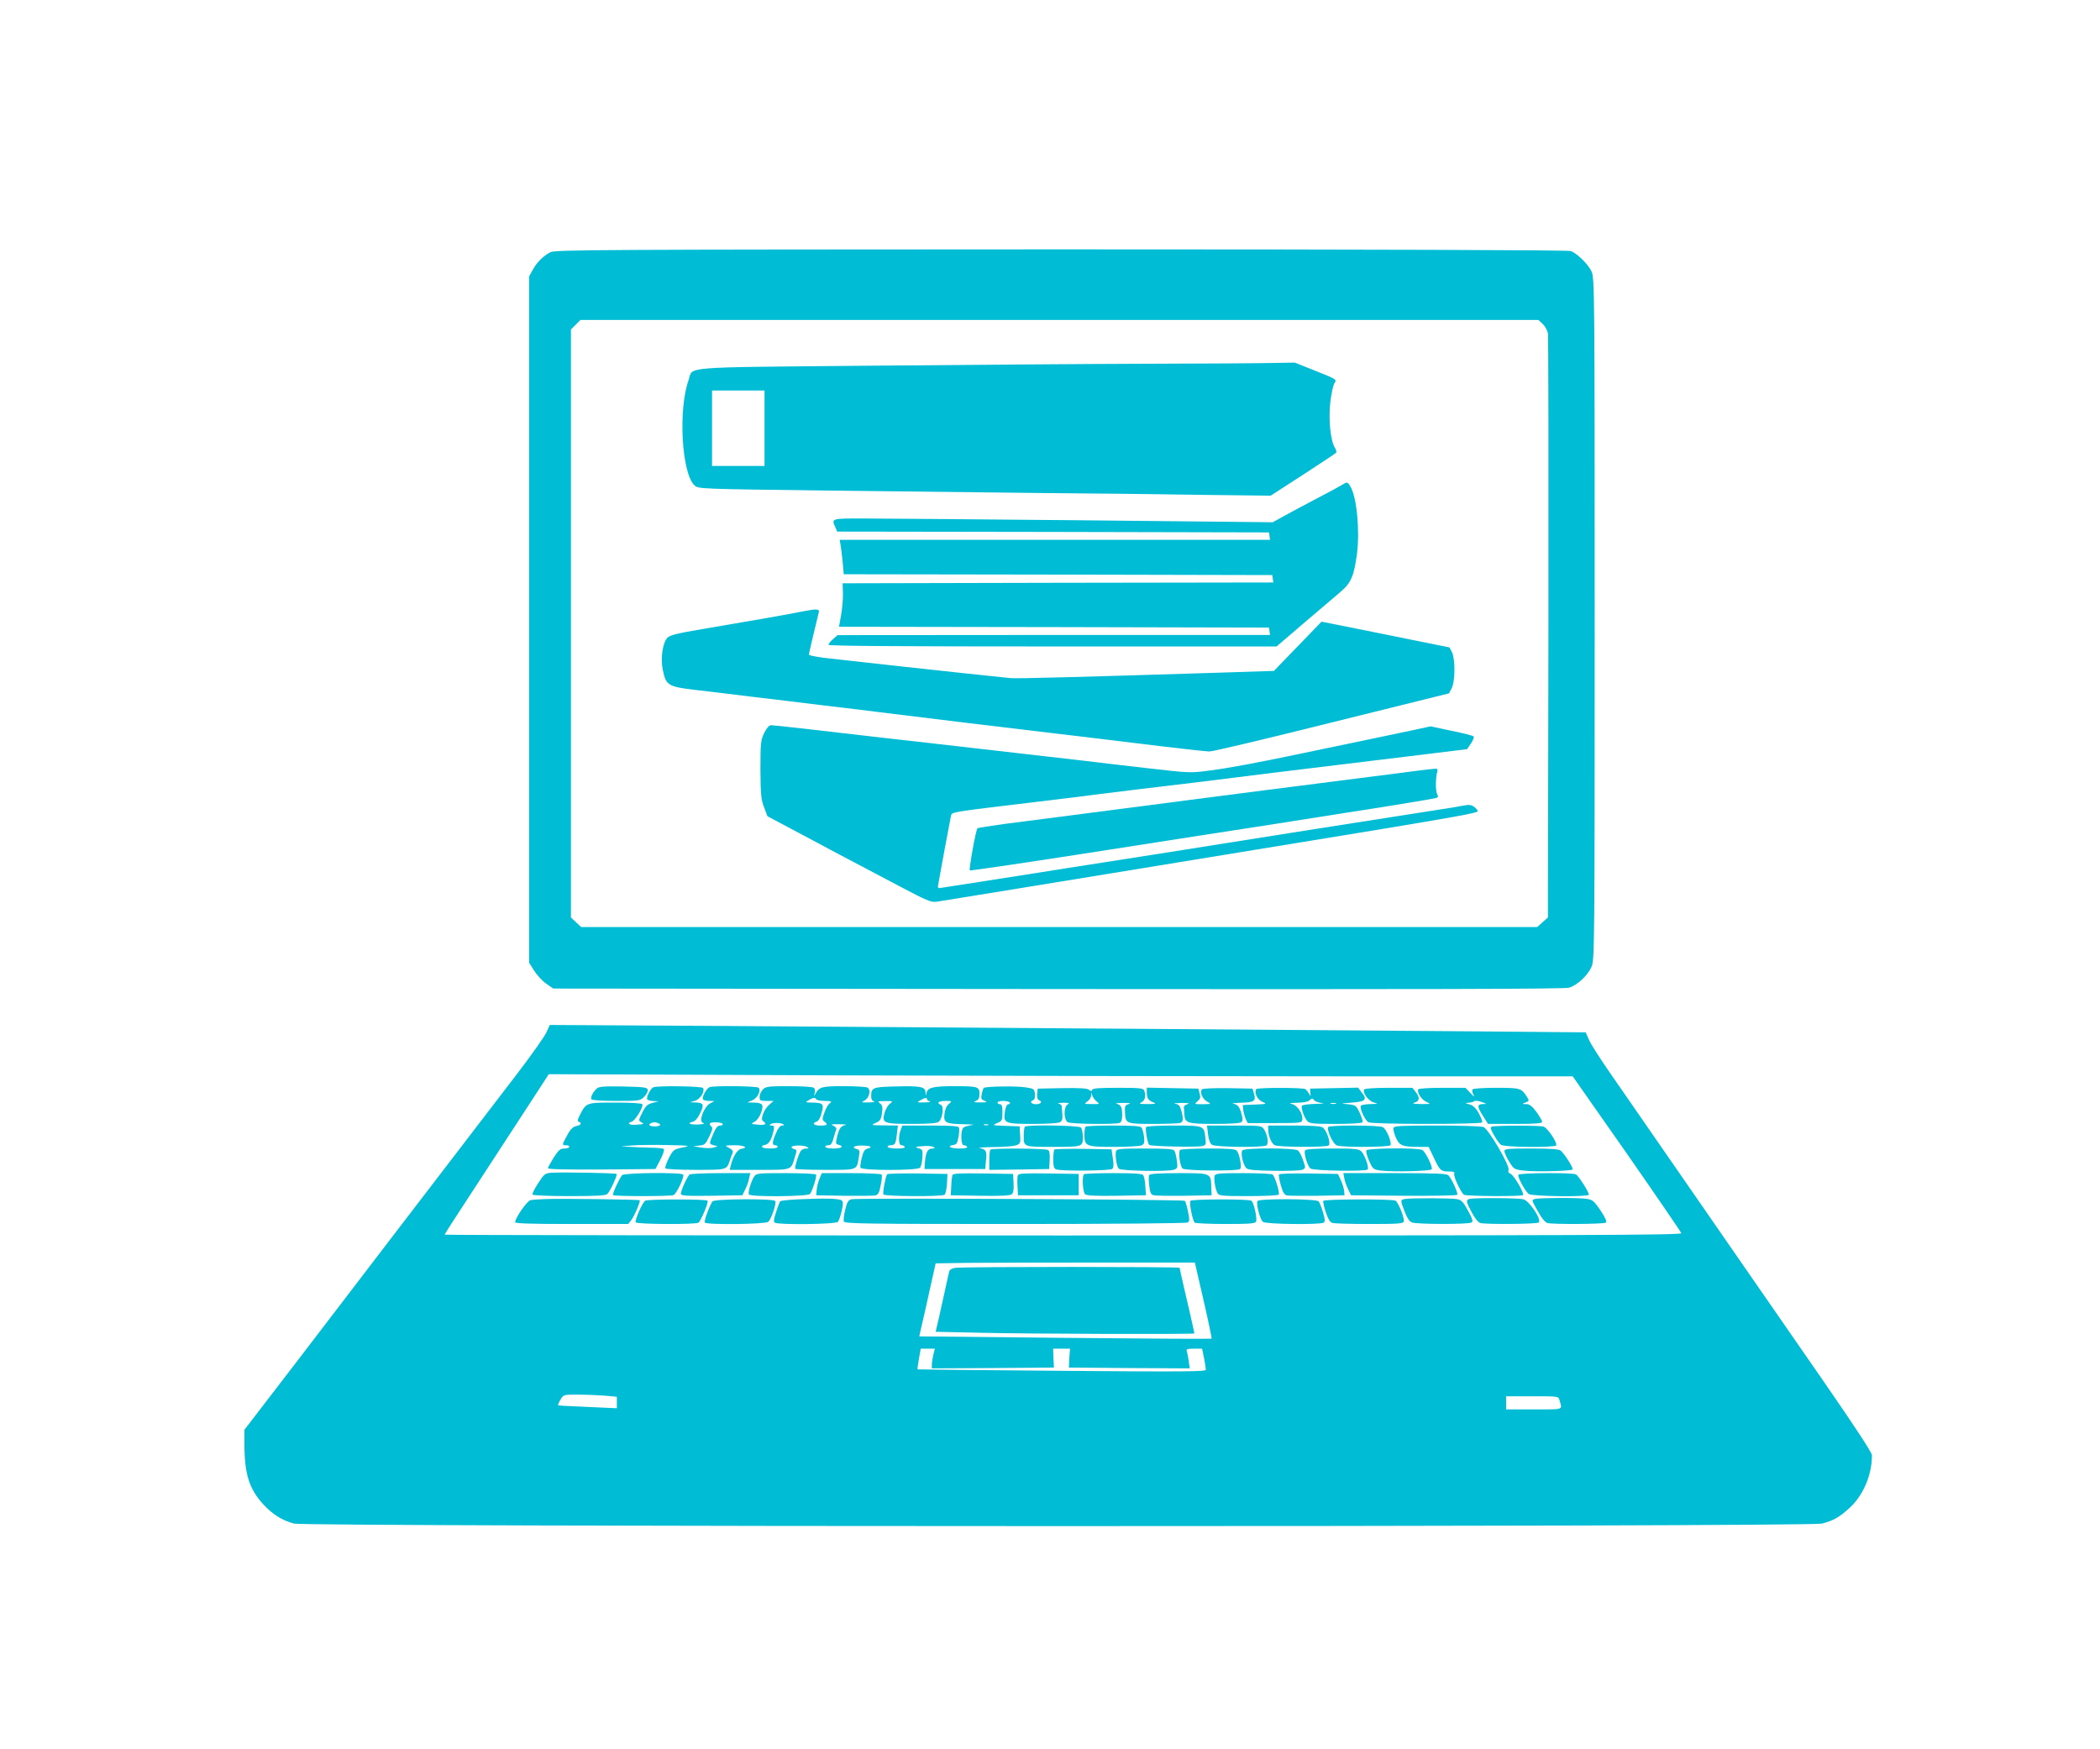 <?xml version="1.0" standalone="no"?>
<!DOCTYPE svg PUBLIC "-//W3C//DTD SVG 20010904//EN"
 "http://www.w3.org/TR/2001/REC-SVG-20010904/DTD/svg10.dtd">
<svg version="1.0" xmlns="http://www.w3.org/2000/svg"
 width="1280pt" height="1066pt" viewBox="0 0 1280 1066"
 preserveAspectRatio="xMidYMid meet">
<g transform="translate(0,1066) scale(0.1,-0.1)"
fill="#00bcd4" stroke="none">
<path d="M3355 9123 c-44 -23 -84 -63 -108 -108 l-22 -40 0 -2091 0 -2091 30
-48 c17 -27 50 -63 74 -80 l43 -30 3076 -3 c2218 -2 3088 0 3115 8 51 15 115
75 138 128 18 42 19 117 19 2120 0 1988 -1 2079 -19 2117 -20 44 -87 110 -127
125 -16 6 -1172 10 -3107 10 -2788 -1 -3085 -2 -3112 -17z m6048 -437 c14 -13
28 -39 32 -57 3 -19 4 -827 3 -1797 l-3 -1764 -33 -29 -32 -29 -2914 0 -2914
0 -31 29 -31 29 0 1792 0 1792 29 29 29 29 2920 0 2919 0 26 -24z"/>
<path d="M6985 8443 c-363 -1 -1127 -7 -1699 -12 -1162 -11 -1059 -3 -1089
-88 -64 -180 -42 -568 36 -641 23 -22 27 -22 813 -32 434 -5 1025 -12 1314
-15 289 -2 719 -7 955 -11 l430 -5 195 126 c107 70 199 130 203 135 5 4 2 19
-7 32 -26 40 -40 176 -27 280 6 50 17 101 25 113 15 22 14 23 -114 74 l-128
51 -124 -2 c-68 -2 -420 -4 -783 -5z m-2325 -393 l0 -230 -160 0 -160 0 0 230
0 230 160 0 160 0 0 -230z"/>
<path d="M8175 7702 c-16 -10 -88 -49 -160 -86 -71 -38 -159 -84 -194 -104
l-63 -35 -1167 12 c-641 6 -1244 11 -1338 11 -187 0 -186 0 -161 -54 l11 -26
1316 -2 1316 -3 3 -22 3 -23 -1312 0 -1311 0 5 -28 c3 -16 9 -63 13 -105 l7
-77 1306 -2 1306 -3 3 -22 3 -23 -1312 -2 -1313 -3 2 -60 c1 -33 -4 -93 -11
-132 l-13 -73 1310 -2 1311 -3 3 -22 3 -23 -1318 0 -1318 -1 -27 -24 c-16 -13
-28 -29 -28 -35 0 -7 420 -10 1366 -10 l1365 0 167 143 c92 78 192 163 222
189 65 55 83 97 101 233 18 141 -1 342 -39 408 -19 32 -19 32 -57 9z"/>
<path d="M4895 6934 c-78 -16 -322 -59 -613 -108 -149 -25 -198 -37 -213 -52
-30 -30 -44 -126 -29 -197 19 -93 32 -102 190 -121 74 -8 227 -27 340 -41 113
-13 318 -38 455 -55 138 -16 286 -34 330 -40 190 -24 850 -104 1325 -160 91
-11 276 -33 412 -50 136 -16 262 -30 280 -30 18 -1 354 79 746 177 l714 177
16 31 c22 40 23 178 2 220 l-15 29 -390 79 -390 78 -145 -150 -145 -150 -340
-11 c-797 -25 -1232 -37 -1265 -33 -241 24 -1076 116 -1142 124 -49 7 -88 15
-88 19 0 6 46 200 61 259 5 20 -15 21 -96 5z"/>
<path d="M4658 6193 c-21 -45 -23 -59 -23 -223 1 -153 4 -182 22 -230 l21 -55
194 -103 c194 -104 253 -135 606 -321 172 -91 198 -102 230 -97 112 18 767
124 1082 176 541 88 1184 194 1535 251 546 90 678 114 681 124 2 6 -7 17 -20
27 -18 13 -32 15 -67 8 -24 -5 -89 -16 -144 -24 -327 -51 -1227 -192 -1310
-206 -66 -11 -586 -93 -730 -115 -49 -8 -151 -23 -225 -35 -74 -12 -173 -28
-220 -35 -47 -7 -191 -30 -320 -50 -129 -20 -239 -37 -245 -38 -5 -1 -9 5 -8
13 6 37 74 405 79 426 7 26 -17 22 499 84 182 22 364 44 405 50 41 5 150 19
243 30 92 11 242 29 335 40 92 11 201 25 242 30 41 5 149 19 240 30 163 20
508 62 954 116 l228 28 24 35 c13 19 20 39 16 43 -4 4 -65 20 -135 34 l-127
27 -102 -22 c-57 -12 -209 -44 -338 -71 -129 -27 -291 -60 -360 -75 -263 -55
-429 -86 -545 -101 -120 -16 -120 -16 -390 15 -148 17 -328 38 -400 47 -71 8
-166 19 -210 24 -44 5 -181 21 -305 35 -124 14 -281 32 -350 40 -69 8 -168 20
-220 25 -52 6 -131 15 -175 20 -295 35 -609 70 -624 70 -13 0 -27 -16 -43 -47z"/>
<path d="M8535 5949 c-115 -15 -302 -39 -415 -53 -113 -14 -293 -38 -400 -51
-107 -14 -316 -41 -465 -60 -148 -19 -373 -48 -500 -65 -126 -16 -356 -46
-510 -66 -154 -19 -283 -39 -287 -42 -10 -10 -53 -250 -47 -257 3 -3 368 51
810 120 442 69 833 130 869 135 36 6 106 16 155 24 217 34 366 58 450 71 206
31 541 86 557 91 15 4 16 9 7 26 -10 18 -9 104 2 137 2 7 0 15 -6 16 -5 1
-104 -10 -220 -26z"/>
<path d="M3331 4369 c-10 -24 -90 -137 -177 -251 -166 -216 -258 -336 -738
-963 -160 -209 -433 -567 -608 -795 l-318 -414 0 -91 c0 -180 30 -273 118
-367 55 -59 113 -95 184 -114 77 -20 9236 -21 9313 0 71 18 105 38 169 96 83
76 136 201 136 320 0 17 -98 166 -292 447 -161 232 -400 577 -530 765 -227
328 -545 788 -774 1118 -59 85 -117 175 -128 201 l-21 47 -670 6 c-717 6
-2898 22 -4602 33 l-1042 6 -20 -44z m4850 -269 l1405 0 330 -471 c181 -260
330 -478 332 -485 3 -12 -590 -14 -3767 -14 -2074 0 -3771 2 -3771 5 0 3 64
103 143 223 78 119 221 338 317 486 l175 269 1715 -7 c943 -3 2348 -6 3121 -6z
m-845 -1365 c29 -126 51 -232 49 -234 -2 -2 -404 0 -893 5 l-889 9 17 75 c10
41 32 141 50 222 l33 148 191 3 c105 1 461 2 790 2 l599 0 53 -230z m-1647
-332 c-5 -21 -9 -48 -9 -61 l0 -22 372 2 372 3 -3 58 -2 57 51 0 52 0 -4 -57
-3 -58 369 -3 368 -2 -7 46 c-3 26 -9 53 -12 60 -4 11 7 14 45 14 l49 0 12
-57 c6 -31 11 -63 11 -71 0 -12 -123 -13 -877 -7 -483 4 -879 8 -880 9 -2 1 2
30 8 64 l11 62 43 0 43 0 -9 -37z m-2006 -249 l77 -7 0 -35 0 -35 -177 8 c-98
4 -180 8 -181 10 -2 2 4 17 14 34 18 31 19 31 105 31 47 0 120 -3 162 -6z
m5822 -26 c18 -63 33 -58 -154 -58 l-171 0 0 40 0 40 159 0 c157 0 160 0 166
-22z"/>
<path d="M3636 4024 c-24 -23 -38 -53 -31 -64 4 -6 67 -10 151 -10 142 0 145
1 170 25 14 14 24 33 22 43 -3 15 -20 17 -150 20 -123 2 -149 0 -162 -14z"/>
<path d="M3982 4033 c-17 -7 -44 -61 -37 -73 3 -6 21 -10 38 -11 l32 -1 -38
-10 c-31 -8 -42 -19 -62 -59 -23 -45 -24 -49 -7 -58 20 -12 20 -12 -30 -16
-40 -4 -61 9 -29 18 22 5 75 92 66 107 -4 6 -67 10 -165 10 -177 0 -176 1
-216 -77 -14 -27 -16 -37 -6 -40 21 -8 13 -20 -15 -26 -20 -4 -36 -19 -55 -55
-33 -60 -34 -62 -8 -62 11 0 20 -4 20 -10 0 -5 -13 -10 -30 -10 -25 0 -35 -9
-65 -55 -19 -31 -35 -60 -35 -65 0 -7 115 -9 328 -8 l327 3 30 57 c16 31 26
60 21 65 -4 4 -40 8 -79 8 -40 1 -97 3 -127 5 l-55 3 72 6 c39 3 136 4 215 2
137 -3 141 -4 88 -15 -53 -11 -56 -13 -83 -64 -15 -30 -25 -58 -21 -63 3 -5
85 -9 183 -9 192 0 189 -1 209 55 5 17 13 38 17 47 5 12 -1 21 -22 32 -28 15
-27 15 35 16 59 0 87 -15 40 -22 -23 -3 -50 -46 -64 -102 l-6 -26 180 0 c201
0 193 -3 216 75 14 45 14 47 -5 52 -10 3 -17 9 -14 13 7 11 78 11 95 -1 12 -7
11 -9 -6 -9 -12 0 -26 -6 -31 -12 -15 -19 -42 -106 -35 -112 3 -3 85 -6 183
-6 200 0 190 -4 204 78 6 39 5 44 -14 49 -34 9 -14 22 32 21 51 0 71 -10 37
-18 -20 -5 -27 -16 -37 -55 -7 -28 -11 -56 -8 -62 6 -18 348 -18 363 0 6 7 12
34 14 61 3 46 1 50 -22 57 -28 8 -22 11 35 14 22 2 47 -1 55 -6 12 -7 10 -8
-7 -9 -28 0 -40 -22 -45 -80 l-3 -45 185 0 185 0 5 53 c6 57 0 67 -40 75 -14
2 25 5 87 6 61 0 123 5 138 11 24 9 26 14 23 62 l-3 53 -85 3 c-83 3 -84 4
-52 17 30 13 32 17 32 65 0 38 -4 50 -15 50 -8 0 -15 5 -15 10 0 6 15 10 34
10 19 0 38 -4 41 -10 3 -5 0 -10 -8 -10 -10 0 -17 -16 -22 -47 -10 -69 -1 -73
173 -73 79 0 152 4 162 10 14 8 18 19 15 52 -2 24 -4 46 -4 50 -1 3 -9 9 -18
11 -10 3 2 5 27 6 35 0 41 -2 28 -10 -26 -15 -25 -95 1 -109 21 -11 288 -14
315 -4 11 4 16 19 16 48 0 48 -7 62 -35 69 -11 2 7 5 40 5 41 0 52 -2 35 -7
-22 -7 -25 -12 -23 -50 3 -70 7 -71 173 -71 82 0 155 3 164 6 19 7 20 25 6 76
-8 29 -16 38 -38 41 -15 2 2 4 38 5 41 0 56 -3 40 -7 -14 -4 -25 -12 -24 -19
1 -7 2 -25 3 -41 2 -56 17 -61 185 -61 97 0 156 4 163 11 8 8 8 22 1 47 -12
46 -23 60 -51 65 -12 2 7 5 43 6 84 2 96 9 84 53 l-10 33 -149 3 c-85 1 -153
-2 -158 -7 -16 -16 2 -60 31 -75 27 -15 26 -15 -27 -16 -52 0 -53 0 -32 18 17
14 20 23 13 47 l-8 30 -157 3 -157 3 0 -28 c0 -36 9 -50 40 -62 21 -8 14 -10
-35 -10 -50 0 -56 2 -37 11 22 11 28 40 16 72 -5 14 -29 16 -159 16 -114 0
-154 -3 -158 -12 -3 -10 -7 -10 -19 0 -12 9 -55 12 -164 10 l-149 -3 -3 -33
c-2 -22 2 -34 12 -38 22 -8 10 -24 -19 -24 -29 0 -41 16 -19 24 10 4 14 16 12
38 -3 31 -5 33 -58 41 -57 9 -245 6 -254 -4 -3 -3 -9 -20 -12 -37 -6 -27 -3
-33 17 -41 20 -8 16 -10 -26 -10 -40 0 -45 2 -27 9 17 7 22 17 22 44 0 43 -10
46 -157 46 -126 0 -159 -9 -166 -42 -4 -21 -4 -20 -6 4 -1 35 -30 41 -190 36
-131 -3 -141 -7 -141 -60 0 -17 6 -28 18 -31 9 -3 -5 -5 -33 -6 -46 -1 -48 0
-25 12 28 14 40 64 18 78 -7 5 -72 9 -144 9 -135 0 -149 -4 -173 -45 -11 -19
-11 -18 -5 4 4 15 1 27 -7 32 -8 5 -76 9 -151 9 -125 0 -140 -2 -158 -20 -11
-11 -20 -31 -20 -45 0 -23 4 -25 43 -25 l42 0 -26 -23 c-15 -12 -32 -38 -38
-57 -10 -29 -9 -37 4 -46 20 -15 9 -22 -30 -19 -50 4 -51 5 -26 18 14 7 31 30
40 55 18 51 10 61 -49 62 l-35 1 31 13 c31 14 52 55 39 76 -7 11 -273 14 -300
4 -19 -8 -48 -61 -40 -74 3 -6 21 -10 38 -10 l32 -1 -27 -14 c-34 -19 -69
-102 -47 -116 8 -5 12 -9 9 -9 -61 -10 -117 1 -68 13 16 4 31 22 46 53 26 53
21 63 -33 65 l-30 1 31 9 c32 9 62 57 49 78 -6 11 -277 15 -303 4z m2701 -85
c22 -17 21 -18 -28 -17 -48 0 -49 1 -27 16 12 8 23 25 23 37 1 20 2 20 6 1 3
-11 15 -28 26 -37z m-1708 12 c3 -5 27 -10 53 -10 41 -1 45 -2 30 -14 -10 -7
-25 -33 -33 -57 -14 -39 -14 -45 0 -55 24 -18 18 -24 -25 -24 -41 0 -54 14
-22 24 11 4 23 24 30 53 15 56 9 62 -58 63 -44 1 -44 1 -20 15 30 17 37 18 45
5z m675 1 c0 -5 8 -12 18 -14 9 -3 -5 -5 -33 -6 -48 -1 -49 0 -25 13 31 17 40
19 40 7z m-227 -29 c-12 -9 -26 -35 -32 -57 -16 -60 -5 -65 169 -65 102 0 151
4 162 13 23 18 33 96 13 103 -29 12 -15 24 28 24 41 0 42 -1 21 -18 -14 -11
-24 -33 -27 -60 -7 -55 6 -62 120 -64 48 -1 70 -3 48 -5 -22 -3 -45 -9 -52
-15 -19 -15 -17 -108 1 -108 8 0 18 -4 21 -10 4 -6 -15 -10 -49 -10 -55 0 -78
15 -34 22 18 2 24 12 30 48 5 25 6 51 3 58 -3 9 -48 12 -175 12 l-170 0 -10
-26 c-15 -39 -13 -94 4 -94 8 0 18 -4 21 -10 4 -6 -15 -10 -49 -10 -31 0 -56
5 -56 10 0 6 9 10 19 10 26 0 31 9 38 70 l6 50 -84 1 c-81 1 -83 1 -52 15 27
11 33 20 39 59 5 38 3 48 -12 60 -17 13 -14 14 31 14 49 1 50 0 28 -17z
m-1405 -121 c10 -6 9 -10 -7 -14 -30 -7 -67 3 -49 14 7 5 20 9 28 9 8 0 21 -4
28 -9z m387 -1 c3 -5 -3 -10 -15 -10 -15 0 -26 -12 -41 -47 -28 -64 -28 -65 1
-73 l25 -7 -28 -8 c-15 -4 -49 -3 -75 1 l-47 8 37 4 c33 3 39 8 61 55 21 44
23 54 11 63 -7 6 -11 14 -7 17 10 11 71 8 78 -3z m372 -4 c4 -3 -1 -6 -11 -6
-10 0 -24 -17 -36 -46 -24 -55 -25 -74 -5 -74 8 0 15 -4 15 -10 0 -13 -87 -13
-95 -1 -3 5 5 11 17 13 24 3 41 32 53 86 5 27 4 32 -12 32 -15 0 -16 2 -3 10
15 9 66 7 77 -4z m376 -3 c-28 -6 -38 -19 -51 -72 -9 -39 -9 -44 9 -48 36 -10
19 -23 -31 -23 -27 0 -50 5 -50 10 0 6 9 10 20 10 14 0 22 11 30 41 6 22 14
47 17 55 3 8 -4 17 -18 23 -19 8 -11 10 36 9 33 0 50 -3 38 -5z m870 0 c-7 -2
-19 -2 -25 0 -7 3 -2 5 12 5 14 0 19 -2 13 -5z"/>
<path d="M7657 4022 c-14 -21 7 -65 37 -77 30 -13 28 -14 -44 -17 l-75 -3 3
-30 c2 -16 9 -41 15 -55 l12 -25 165 0 c157 0 165 1 168 20 5 36 -30 89 -63
96 -22 5 -13 7 32 8 40 1 67 6 76 16 13 12 17 12 27 0 6 -8 28 -16 48 -18 20
-2 2 -4 -40 -5 -42 -1 -79 -6 -82 -11 -8 -12 13 -72 32 -93 13 -16 35 -18 173
-18 90 0 160 4 164 10 3 5 -5 31 -17 57 -22 46 -25 48 -73 53 -48 4 -47 4 25
10 84 6 96 18 59 63 l-21 28 -146 -3 -147 -3 2 -25 c3 -24 2 -24 -9 -5 -6 11
-16 23 -22 27 -15 10 -293 10 -299 0z m486 -89 c-7 -2 -21 -2 -30 0 -10 3 -4
5 12 5 17 0 24 -2 18 -5z"/>
<path d="M8315 4020 c-12 -19 25 -69 58 -79 30 -9 29 -9 -20 -10 -28 -1 -54
-5 -58 -10 -9 -15 25 -90 46 -101 23 -13 686 -13 693 -1 3 5 -6 30 -20 55 -18
33 -35 48 -57 55 -29 8 -30 9 -6 10 14 1 29 5 35 9 5 5 25 3 44 -4 34 -12 34
-13 8 -13 -36 -1 -35 -16 2 -74 l30 -47 165 0 c125 0 165 3 165 13 0 6 -16 33
-35 60 -27 36 -42 47 -63 48 -27 0 -27 0 -3 10 23 9 23 10 6 37 -32 50 -40 52
-186 52 -79 0 -140 -4 -144 -10 -3 -5 -1 -20 6 -32 9 -16 3 -14 -18 10 l-31
32 -140 0 c-78 0 -143 -4 -147 -9 -10 -18 19 -64 50 -77 29 -13 27 -13 -35
-13 -42 1 -56 3 -40 8 33 9 36 31 10 64 l-21 27 -144 0 c-82 0 -146 -4 -150
-10z"/>
<path d="M6247 3793 c-4 -3 -7 -30 -7 -59 0 -64 -1 -64 180 -64 179 0 180 1
180 59 0 26 -5 52 -12 59 -13 13 -329 18 -341 5z"/>
<path d="M6617 3793 c-4 -3 -7 -26 -7 -49 0 -70 9 -74 181 -74 83 0 159 4 169
10 15 8 17 18 13 52 -3 24 -10 49 -16 56 -7 9 -54 12 -172 12 -89 0 -165 -3
-168 -7z"/>
<path d="M6986 3791 c-7 -10 8 -99 19 -109 9 -9 290 -15 323 -7 23 6 24 10 19
50 -8 75 -8 75 -193 75 -89 0 -165 -4 -168 -9z"/>
<path d="M7363 3748 c4 -33 13 -58 24 -65 20 -15 309 -18 332 -4 15 10 8 63
-15 99 -14 21 -19 22 -181 22 l-166 0 6 -52z"/>
<path d="M7730 3776 c0 -37 20 -86 40 -96 22 -12 310 -13 328 -2 16 11 -10 90
-35 110 -12 8 -64 12 -175 12 l-158 0 0 -24z"/>
<path d="M8096 3791 c-11 -18 29 -103 52 -112 33 -13 319 -11 327 1 10 16 -25
100 -46 110 -22 13 -326 13 -333 1z"/>
<path d="M8494 3786 c-3 -8 3 -34 14 -59 22 -50 40 -57 142 -57 l58 0 32 -67
c36 -77 42 -83 92 -83 28 0 36 -4 32 -14 -6 -15 41 -116 60 -128 13 -9 350
-11 359 -2 10 10 -56 123 -76 130 -12 4 -16 12 -12 24 8 27 -122 249 -153 261
-13 5 -140 9 -283 9 -216 0 -261 -2 -265 -14z"/>
<path d="M9092 3793 c-9 -4 -6 -17 14 -51 14 -26 34 -53 42 -59 19 -16 327
-18 337 -4 9 16 -53 108 -78 115 -27 7 -297 7 -315 -1z"/>
<path d="M6037 3653 c-4 -3 -7 -33 -7 -65 l0 -58 183 2 182 3 3 54 c2 37 -1
57 -10 62 -15 10 -342 12 -351 2z"/>
<path d="M6427 3654 c-4 -4 -7 -31 -7 -61 0 -42 4 -55 17 -60 31 -12 331 -9
343 3 8 8 9 28 3 65 l-8 54 -171 3 c-93 1 -173 -1 -177 -4z"/>
<path d="M6803 3645 c-8 -22 3 -95 16 -108 14 -14 304 -19 337 -6 22 8 23 13
17 56 -3 26 -10 54 -16 61 -7 9 -55 12 -179 12 -143 0 -170 -2 -175 -15z"/>
<path d="M7194 3652 c-14 -8 -3 -97 14 -114 14 -14 337 -17 351 -3 11 11 -3
91 -21 112 -8 10 -52 13 -172 13 -88 0 -166 -4 -172 -8z"/>
<path d="M7573 3649 c-13 -13 3 -87 23 -108 10 -11 49 -15 165 -17 83 -1 162
1 175 6 23 9 23 10 7 57 -8 26 -23 54 -31 61 -20 16 -323 17 -339 1z"/>
<path d="M7955 3649 c-10 -15 14 -96 33 -111 17 -14 334 -19 348 -6 10 11 -17
89 -38 110 -16 16 -39 18 -177 18 -104 0 -162 -4 -166 -11z"/>
<path d="M8328 3648 c-3 -7 5 -36 18 -65 23 -51 24 -51 76 -58 67 -8 294 -3
304 8 10 10 -36 106 -57 118 -28 15 -336 12 -341 -3z"/>
<path d="M9170 3643 c0 -10 14 -39 30 -65 28 -45 30 -46 92 -53 72 -8 284 -2
293 7 8 7 -49 96 -73 116 -11 8 -63 12 -179 12 -149 0 -163 -2 -163 -17z"/>
<path d="M3357 3512 c-35 -3 -42 -9 -77 -64 -22 -33 -37 -64 -34 -69 3 -5 104
-9 224 -9 168 0 222 3 232 13 18 18 63 116 56 122 -6 6 -342 12 -401 7z"/>
<path d="M3792 3498 c-20 -26 -61 -116 -55 -122 8 -8 347 -8 368 0 18 7 68
111 59 125 -9 15 -360 11 -372 -3z"/>
<path d="M4204 3502 c-13 -8 -54 -98 -54 -118 0 -12 32 -14 188 -12 l187 3 17
35 c10 20 21 50 24 68 l7 32 -179 0 c-99 0 -184 -4 -190 -8z"/>
<path d="M4596 3488 c-20 -33 -38 -96 -31 -108 10 -16 360 -13 372 3 15 19 43
108 37 118 -3 5 -86 9 -184 9 -175 0 -180 -1 -194 -22z"/>
<path d="M4995 3476 c-8 -19 -16 -50 -17 -68 l-3 -33 170 -3 c94 -1 179 0 191
2 17 5 24 18 32 62 7 31 9 60 6 65 -3 5 -86 9 -185 9 l-180 0 -14 -34z"/>
<path d="M5407 3503 c-11 -20 -28 -113 -22 -123 7 -12 353 -14 372 -2 6 4 13
34 15 67 l3 60 -182 3 c-100 1 -184 -1 -186 -5z"/>
<path d="M5805 3498 c-2 -7 -6 -38 -7 -68 l-3 -55 179 -3 c126 -2 183 1 193 9
10 9 13 29 11 68 l-3 56 -183 3 c-141 2 -183 0 -187 -10z"/>
<path d="M6204 3497 c-3 -8 -4 -39 -2 -68 l3 -54 185 0 185 0 0 65 0 65 -183
3 c-148 2 -183 0 -188 -11z"/>
<path d="M6607 3503 c-13 -12 -7 -110 7 -122 9 -8 69 -11 192 -9 l179 3 -4 55
c-1 30 -8 61 -13 68 -8 9 -57 12 -183 12 -94 0 -175 -3 -178 -7z"/>
<path d="M7005 3499 c-4 -6 -4 -35 0 -65 5 -44 10 -55 28 -59 12 -3 96 -4 187
-3 l165 3 -2 46 c-2 90 1 89 -198 89 -113 0 -176 -4 -180 -11z"/>
<path d="M7404 3495 c-7 -18 3 -81 17 -107 9 -16 28 -18 189 -18 98 0 181 4
184 9 8 12 -24 114 -38 123 -6 4 -87 8 -179 8 -140 0 -169 -2 -173 -15z"/>
<path d="M7796 3502 c-3 -5 2 -35 11 -66 12 -42 21 -58 37 -62 12 -2 95 -3
186 -2 l165 3 -2 26 c-1 14 -10 43 -20 65 l-18 39 -177 3 c-97 1 -179 -1 -182
-6z"/>
<path d="M8194 3478 c3 -18 14 -48 24 -68 l17 -35 319 -3 c176 -1 323 1 328 6
7 7 -29 90 -53 118 -9 11 -70 14 -326 14 l-315 0 6 -32z"/>
<path d="M9255 3500 c-7 -11 40 -99 63 -117 18 -15 357 -19 366 -5 5 9 -59
112 -78 124 -17 12 -344 10 -351 -2z"/>
<path d="M3325 3352 c-38 -1 -80 -4 -92 -7 -21 -5 -93 -109 -93 -134 0 -8 97
-11 344 -11 l345 0 19 24 c19 25 57 114 51 121 -5 4 -485 11 -574 7z"/>
<path d="M4858 3350 c-53 -3 -99 -8 -102 -11 -3 -3 -15 -32 -25 -65 -15 -44
-17 -60 -8 -66 22 -14 373 -10 384 5 6 6 16 36 23 65 9 41 10 56 1 65 -13 13
-111 15 -273 7z"/>
<path d="M5190 3351 c-20 -6 -27 -17 -38 -64 -8 -31 -12 -64 -8 -72 5 -13 129
-15 1043 -15 590 0 1044 4 1052 9 12 8 12 19 2 67 -6 32 -15 61 -19 65 -9 9
-1999 18 -2032 10z"/>
<path d="M8568 3353 c-34 -5 -34 -6 -6 -78 15 -39 29 -60 45 -66 31 -11 343
-12 362 0 11 7 7 21 -21 72 -27 51 -40 65 -64 70 -32 7 -273 8 -316 2z"/>
<path d="M8958 3353 c-24 -6 -23 -16 13 -83 19 -36 39 -60 52 -64 34 -9 340
-7 355 3 23 14 -57 134 -94 142 -33 8 -300 9 -326 2z"/>
<path d="M9358 3353 c-24 -6 -24 -6 17 -78 22 -40 43 -65 57 -69 34 -9 341 -7
355 2 9 6 0 26 -31 74 -39 57 -49 66 -83 71 -42 8 -288 7 -315 0z"/>
<path d="M3933 3342 c-18 -11 -65 -120 -58 -132 7 -12 364 -14 382 -2 15 10
63 124 56 134 -6 10 -364 10 -380 0z"/>
<path d="M4343 3338 c-17 -23 -53 -120 -47 -129 9 -15 367 -11 386 4 19 15 52
112 43 127 -10 16 -370 13 -382 -2z"/>
<path d="M7256 3341 c-9 -13 14 -125 27 -133 7 -4 92 -8 190 -8 147 0 179 3
183 15 8 20 -14 118 -29 127 -17 11 -365 10 -371 -1z"/>
<path d="M7665 3340 c-10 -17 15 -113 33 -127 18 -15 348 -18 370 -5 9 7 9 20
-4 63 -9 30 -21 60 -26 67 -13 16 -363 18 -373 2z"/>
<path d="M8066 3341 c-3 -4 4 -36 15 -69 15 -44 26 -62 42 -66 12 -3 113 -6
225 -6 172 0 204 2 208 15 7 17 -32 116 -50 127 -16 11 -434 10 -440 -1z"/>
<path d="M5823 2933 c-19 -3 -34 -11 -37 -21 -2 -9 -14 -60 -25 -112 -12 -52
-29 -131 -39 -176 l-19 -81 276 -6 c273 -7 1301 -10 1301 -4 0 5 -39 179 -65
287 -13 58 -25 108 -25 113 0 7 -1307 7 -1367 0z"/>
</g>
</svg>
